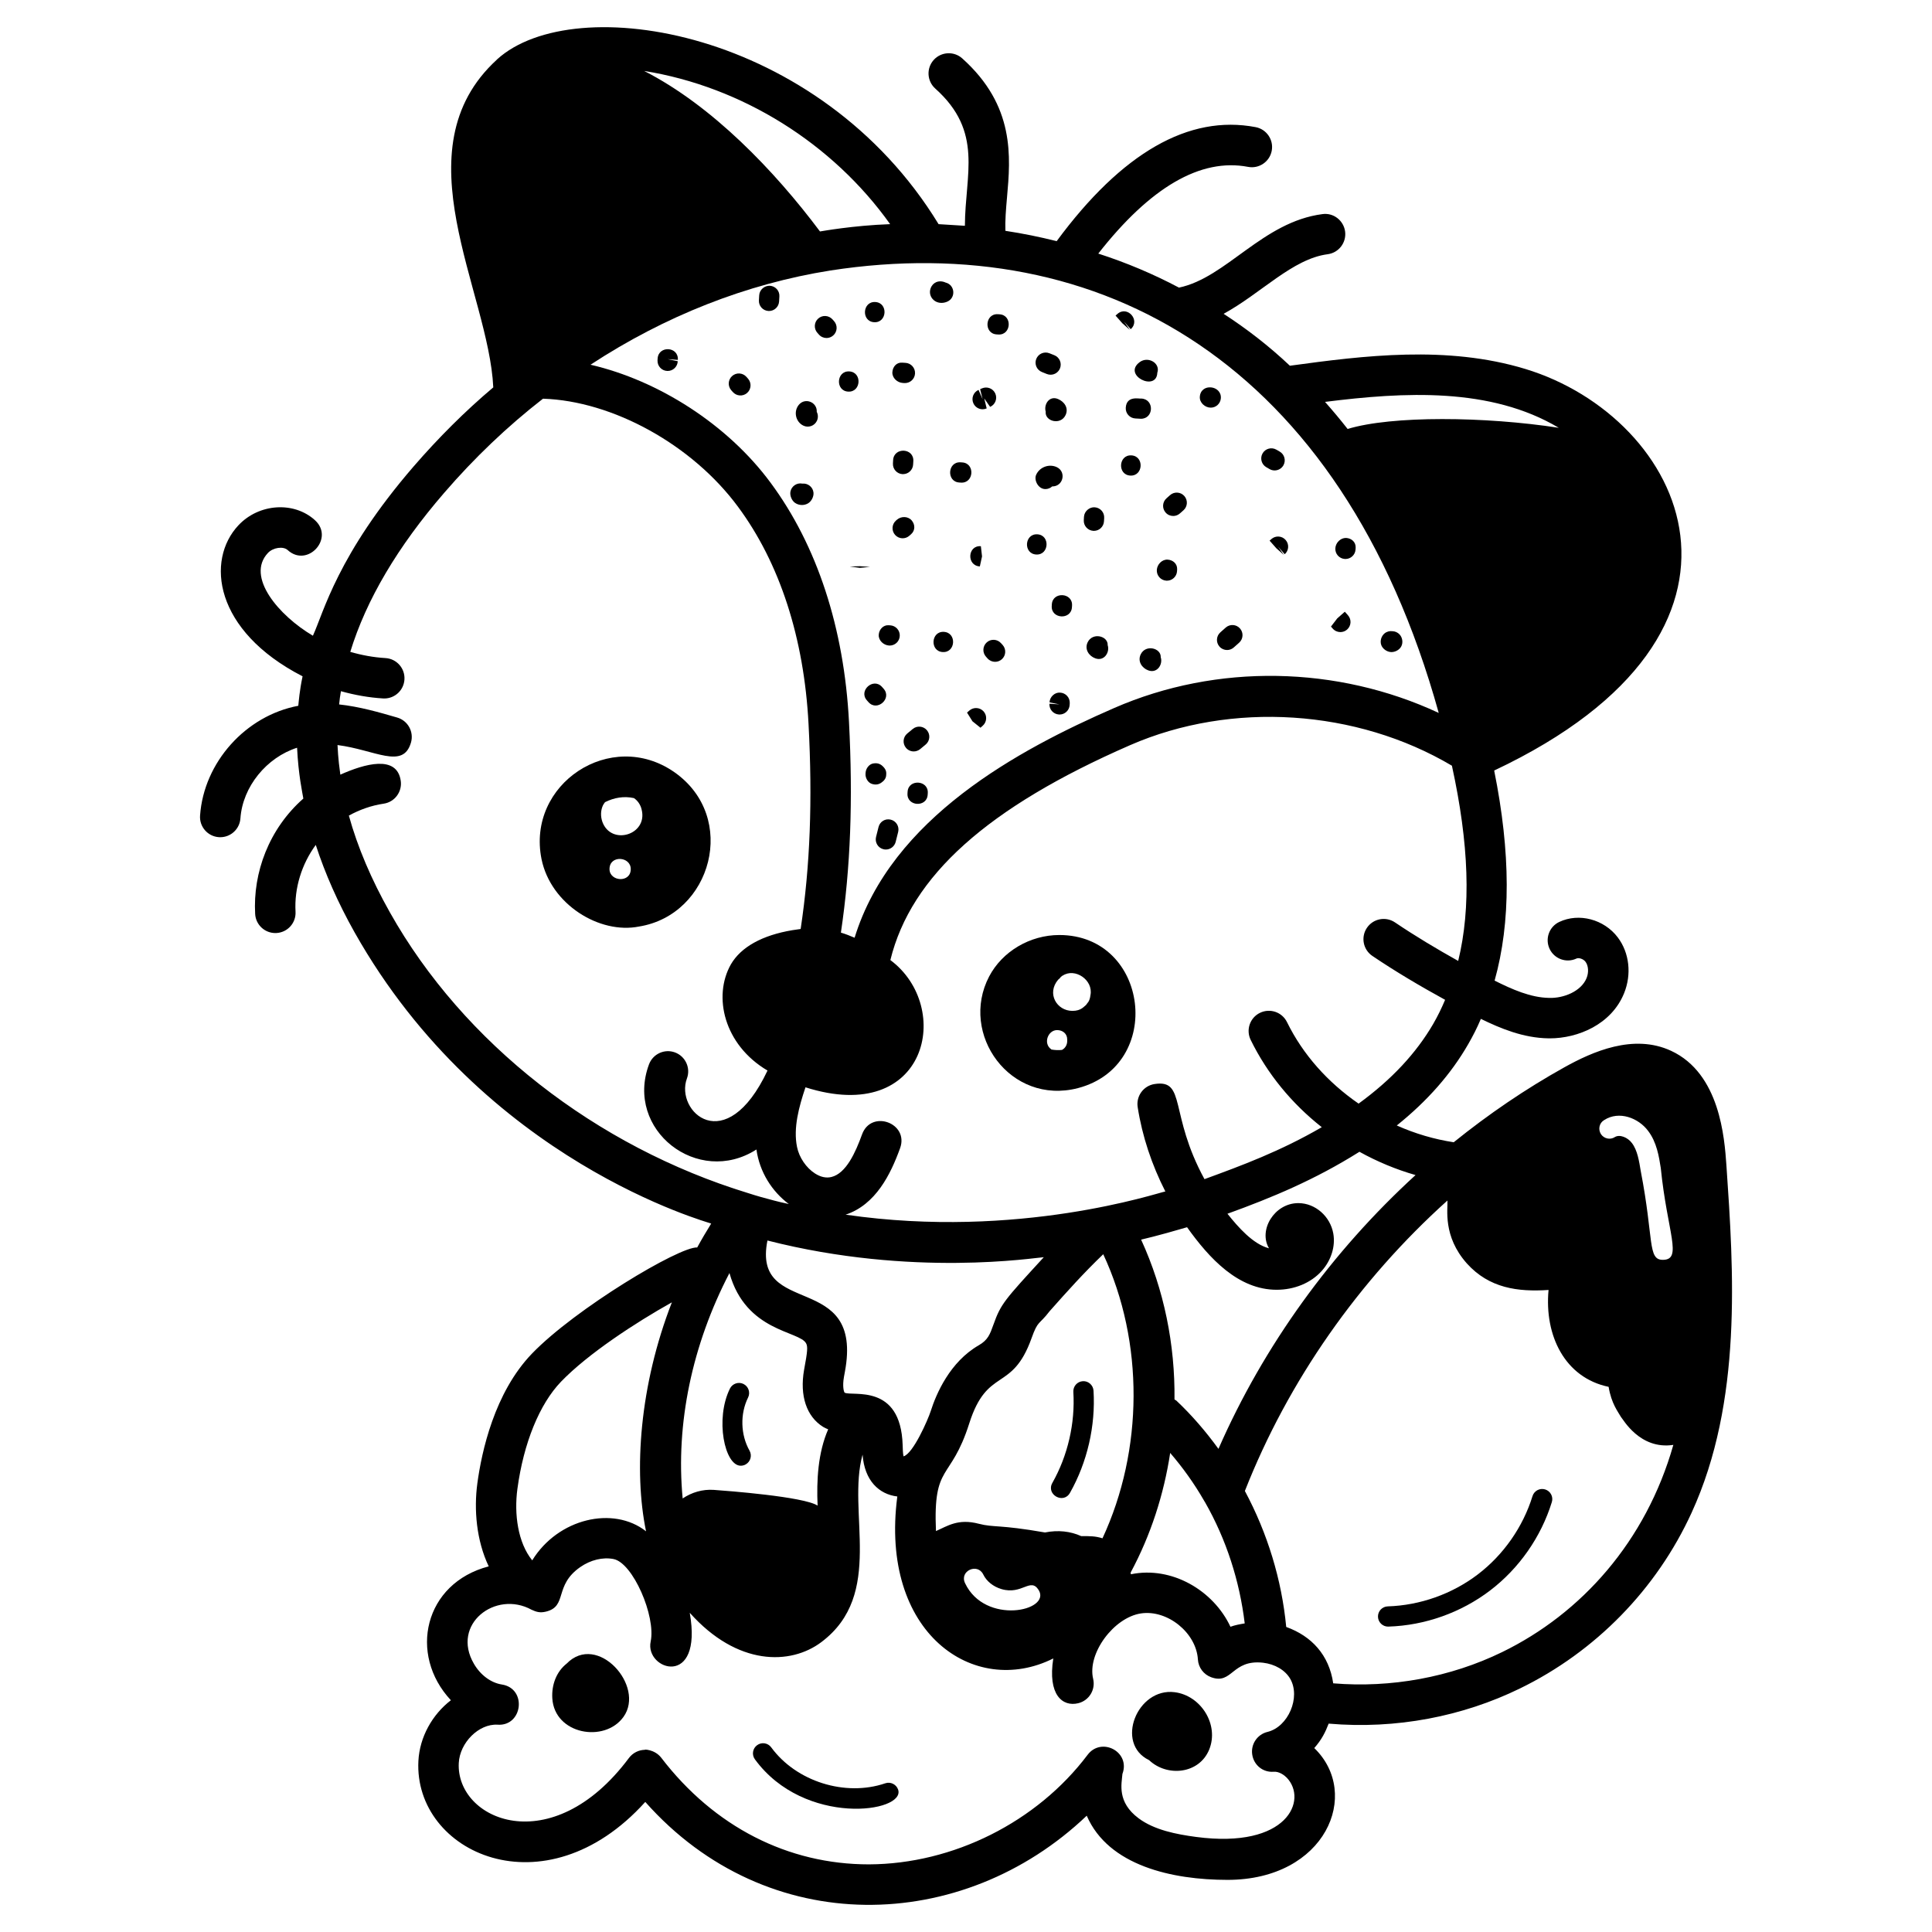 <?xml version="1.0" encoding="UTF-8"?>
<!-- Uploaded to: SVG Repo, www.svgrepo.com, Generator: SVG Repo Mixer Tools -->
<svg fill="#000000" width="800px" height="800px" version="1.1" viewBox="144 144 512 512" xmlns="http://www.w3.org/2000/svg">
 <g>
  <path d="m223.04 331.04c-13.891 2.606-25.035 14.965-26.02 29.094-0.211 2.953 2.016 5.516 4.973 5.723 0.125 0.008 0.25 0.012 0.375 0.012 2.789 0 5.144-2.16 5.344-4.984 0.59-8.445 6.973-16.16 15.016-18.727 0.352 7.242 1.406 11.879 1.66 13.465-9.129 8.055-13.379 19.637-12.77 30.582 0.156 2.856 2.523 5.062 5.344 5.062 0.102 0 0.203-0.004 0.305-0.008 2.957-0.164 5.219-2.695 5.051-5.648-0.348-6.285 1.645-12.629 5.363-17.703 2.465 7.59 5.887 15.34 10.27 23.145 34.309 60.914 93.914 76.871 94.52 77.207-1.289 2.09-2.543 4.188-3.703 6.332-4.668-0.316-32.344 16.25-43.781 28.117-9.965 10.336-13.352 26-14.488 34.418-0.93 6.894-0.262 15.109 3.016 21.977-17.102 4.457-21.383 23.32-10.027 35.48-4.953 3.805-8.277 9.773-8.609 16.074-1.266 24.316 33.48 40.426 60.125 10.871 32.375 36.52 84.105 34.988 116.99 3.648 5.738 13.277 22.711 17.008 37.293 17.008 26.082 0 35.539-22.816 23.008-34.93 2-2.297 2.91-4.148 3.812-6.477 17.949 1.547 35.52-1.918 50.668-9.305 20.066-9.77 36.234-26.316 45.52-46.598 13.516-29.484 11.133-64.184 9.219-92.082-0.512-7.273-1.723-24.309-14.656-30.316-9.98-4.633-20.898 0.258-28.242 4.344-10.312 5.742-20.129 12.434-29.367 19.887-5.148-0.785-10.23-2.277-15.086-4.445 8.078-6.481 14.395-13.652 18.941-21.574 1.234-2.144 2.359-4.34 3.324-6.644 0.004-0.012 0.008-0.023 0.016-0.035 5.266 2.57 11.277 5.062 17.922 5.16 0.109 0 0.219 0.004 0.336 0.004 7.438 0 16.32-3.66 19.688-11.934 2.051-5.055 1.418-10.727-1.652-14.805-3.621-4.816-10.301-6.586-15.523-4.109-2.676 1.266-3.816 4.461-2.555 7.137 1.262 2.672 4.461 3.824 7.141 2.551 0.57-0.262 1.781 0.07 2.375 0.867 0.781 1.035 0.895 2.816 0.281 4.324-1.43 3.523-6.113 5.387-9.93 5.246-4.898-0.074-9.805-2.262-14.441-4.578 4.328-15.477 4.273-33.891-0.113-55.676 78.363-36.988 50.434-93.609 8.258-106.42-20.758-6.305-42.766-3.547-62.398-0.855-5.621-5.312-11.523-9.836-17.562-13.762 9.941-5.422 18.277-14.582 27.57-15.789 2.93-0.379 5.004-3.066 4.629-6.004-0.383-2.938-3.09-5.047-6.008-4.629-15.859 2.051-25.449 16.859-38.023 19.48-6.797-3.602-13.957-6.625-21.383-9.016 13.766-17.578 27.102-25.383 39.688-22.984 2.898 0.566 5.723-1.348 6.277-4.254 0.555-2.906-1.352-5.715-4.254-6.273-17.707-3.391-35.457 6.785-52.742 30.219-0.008-0.004-0.02-0.004-0.027-0.008-4.449-1.125-8.949-2.035-13.559-2.734-0.094-2.75 0.152-5.711 0.426-8.797 0.965-10.844 2.16-24.34-11.859-36.898-2.191-1.969-5.59-1.789-7.57 0.418-1.973 2.203-1.785 5.594 0.418 7.57 12.832 11.488 7.902 22.672 7.856 36.375-0.539-0.035-7.512-0.469-6.973-0.434-31.551-51.711-96.566-62.238-117-43.672-0.012 0.012-0.02 0.023-0.031 0.035-0.023 0.023-0.039 0.051-0.062 0.07-26.008 23.859-2.098 61.285-0.918 86.82-7.481 6.309-14.535 13.363-21.109 20.953-20.207 23.395-23.848 38.691-26.691 44.863-8.973-5.289-17.852-15.609-11.922-21.934 1.367-1.453 4.062-1.844 5.238-0.762 5.234 4.769 12.473-3.125 7.234-7.914-5.555-5.066-14.84-4.457-20.281 1.336-8.668 9.223-6.5 27.957 16.992 40.027-0.828 3.945-0.996 6.578-1.137 7.816zm197.58 146.13c-10.461 11.391-11.387 12.375-13.336 17.84-0.949 2.641-1.465 4.094-3.898 5.5-7.648 4.406-11.266 12.828-12.738 17.457-0.719 2.254-4.664 11.293-7.203 11.977-0.172-0.703-0.211-2.098-0.234-2.984-0.508-16.496-13.34-12.824-15.371-13.887-0.242-0.273-0.617-1.715-0.18-4.203l0.23-1.258c5.121-27.207-24.68-13.988-20.512-34.863 38.523 9.84 71.172 4.496 73.242 4.422zm33.492 51.871c3.34 3.883 6.356 8.086 8.965 12.625 0.066 0.156 0.184 0.285 0.266 0.434 5.684 9.953 9.184 20.965 10.52 32.121-1.289 0.211-2.578 0.449-3.781 0.887-4.523-9.652-15.578-16.141-26.379-13.91-0.004-0.016 0-0.027-0.004-0.043-0.055-0.105-0.055-0.27-0.055-0.375-0.004-0.012-0.008-0.02-0.012-0.031 5.32-9.895 8.801-20.664 10.48-31.707zm-54.355 34.531c-1.574-3.277 3.312-5.453 4.824-2.305 0.859 1.77 2.625 3.215 4.824 3.859 5.516 1.613 7.68-3.223 9.863 0.27 3.363 5.527-14.203 9.363-19.512-1.824zm36.414-11.906c-1.93-0.609-3.41-0.582-5.648-0.582-2.84-1.285-6.109-1.66-9.594-0.965-12.199-2.133-13.512-1.266-17.527-2.305-5.539-1.453-8.316 0.617-11.363 1.93-0.785-18.164 3.883-12.992 8.824-28.527 4.82-15.137 11.32-8.07 16.516-22.598 1.723-4.828 1.902-3.367 4.773-7.129 4.785-5.394 9.074-10.176 14.219-15.109 10.848 23.289 10.652 51.941-0.199 75.285zm-75.496-8.664c-3.66-2.387-24.023-3.922-27.52-4.168-2.965-0.207-5.856 0.66-8.242 2.273-1.883-19.809 2.504-40.73 12.402-59.738 4.367 15.625 18.547 15.281 20.316 18.641 0.457 0.879 0.395 2.027-0.539 7-1.203 6.863 0.633 12.375 5.035 15.125 0.441 0.277 0.898 0.453 1.348 0.652-2.703 6.191-3.106 13.527-2.801 20.215zm-79.555-4.453c1.633-12.113 5.852-22.469 11.578-28.41 7.129-7.394 19.82-15.68 29.355-21.004-8.582 22.051-10.137 44.777-6.844 60.676-8.676-6.82-23.324-3.422-30.164 7.699-3.805-4.688-4.832-12.258-3.926-18.961zm179.84 92.254c-5.176-0.691-11.023-1.816-15.203-4.926-5.797-4.316-4.508-9.129-4.305-11.758 2.199-5.898-5.582-9.91-9.223-5.078-13.426 17.82-35.625 28.945-57.93 29.035-21.465 0.016-41.035-9.949-55.062-28.258-1.773-2.312-4.828-2.227-4.293-2.098-1.676 0.012-3.254 0.809-4.262 2.152-20.52 27.5-45.895 16.449-45.102 1.332 0.277-5.379 5.301-10.441 10.281-10.145 6.66 0.473 7.883-9.59 1.137-10.648-2.898-0.449-5.668-2.5-7.406-5.492-6.113-10.504 5.742-19.57 15.27-14.328 1.246 0.57 2.203 0.898 3.812 0.508 5.812-1.41 2.039-6.883 9.094-11.805 2.738-1.902 5.957-2.684 8.797-2.141 5.156 0.973 11.285 15.168 9.867 21.875-1.605 7.582 13.914 12.562 10.359-7.625 12.609 14.145 26.738 13.898 34.871 7.773 16.871-12.668 6.691-34.469 10.926-49.688 0.52 6.945 4.383 10.512 9.207 11.094-4.746 36.262 20.363 53.434 41.336 42.922-1.523 9.617 2.426 12.871 6.594 11.867 2.879-0.688 4.652-3.582 3.969-6.457-1.609-6.707 5.457-16.266 12.672-17.344 6.973-1.047 14.648 5.082 15.09 12.207 0.129 2.129 1.52 3.981 3.523 4.707 5.625 2.043 5.441-4.758 13.719-3.852 3.188 0.371 5.883 1.965 7.219 4.262 2.828 4.894-0.52 12.75-6.023 14.078-2.715 0.656-4.477 3.285-4.035 6.047 0.434 2.762 2.848 4.746 5.707 4.508 1.449-0.102 2.824 0.941 3.449 1.586 5.578 5.859 0.277 18.922-24.055 15.688zm108.16-189.97c3.965-2.574 9.113-0.535 11.629 2.84 2.305 3 2.894 6.809 3.375 9.863 1.719 17.133 5.867 24.332 0.535 24.332-4.07 0-2.332-5.398-5.844-23.527-0.43-2.574-0.859-5.519-2.359-7.449-1.07-1.445-3.215-2.359-4.504-1.555-1.234 0.805-2.894 0.43-3.699-0.805-0.793-1.289-0.418-2.949 0.867-3.699zm-14.738 45.02c-1.133 12.047 4.293 23.25 15.918 25.672 0.73 4.465 2.516 6.625 3.269 7.984 0.535 0.523 4.981 8.754 13.883 7.398-7.258 25.559-24.34 44.676-45.371 54.914-13.723 6.688-29.445 9.551-44.766 8.277-1.098-7.508-5.711-12.508-12.453-14.941-1.191-12.477-4.945-24.805-10.957-36.035 11.488-29.207 30.191-55.848 53.68-76.973 0.148 2.199-1.305 9.426 5.144 16.672 5.922 6.57 13.492 7.574 21.652 7.031zm-87.48 42.109c-3.344-4.606-7.035-8.902-11.133-12.766-0.152-0.145-0.348-0.199-0.516-0.32 0.164-14.523-2.75-29.074-8.844-42.363 0.539-0.141 4.043-0.898 12.145-3.277h0.035c5.891 8.262 13.562 16.566 23.742 16.566 4.652 0 9.066-1.77 11.965-5.023 2.5-2.812 3.637-6.5 3.043-9.871-0.812-4.578-4.773-8.043-9.223-8.07h-0.047c-6.356 0-10.637 7.16-7.773 11.973-4.269-1.098-8.25-5.691-11.008-9.156 11.898-4.312 23.164-9.004 34.879-16.359 0.035-0.02 0.062-0.043 0.098-0.062 4.731 2.625 9.719 4.695 14.867 6.172-22.18 20.281-40.25 45.215-52.23 72.559zm56.93-112.64c-4.539 7.797-11.051 14.789-19.789 21.148-8.156-5.625-14.738-12.969-18.977-21.602-1.305-2.656-4.5-3.754-7.172-2.453-2.66 1.305-3.754 4.516-2.449 7.172 4.402 8.98 10.863 16.848 18.84 23.129-11 6.383-21.176 10.145-31.086 13.77-9.438-17.297-4.809-26.508-13.234-25.207-2.926 0.457-4.926 3.195-4.469 6.121 1.207 7.742 3.746 15.316 7.332 22.348-2.027 0.359-38.848 12.793-84.59 6.168h-0.055c-0.031-0.004-0.059-0.012-0.09-0.016 8-2.648 11.938-10.711 14.441-17.621 2.406-6.668-7.66-10.328-10.082-3.652-1.723 4.754-4.203 10.336-8.133 11.293-1.371 0.328-2.824 0.023-4.316-0.926-2.344-1.488-4.223-4.254-4.785-7.047-1.023-5.019 0.496-10.598 2.242-15.797 32.449 10.293 39.164-21.297 22.512-33.711l-0.016-0.012c5.473-22.293 25.762-40.473 63.543-56.957 26.91-11.734 60.016-9.516 85.273 5.449 4.527 20.703 5.117 37.629 1.664 51.738-5.711-3.199-11.34-6.555-16.746-10.207-2.461-1.66-5.785-1.012-7.441 1.434-1.66 2.453-1.016 5.785 1.434 7.441 6.207 4.199 12.699 8.02 19.281 11.637-0.012 0.031-0.023 0.062-0.035 0.09-0.898 2.141-1.918 4.231-3.098 6.269zm33.262-157.95c-19.531-3.016-44.258-3.262-55.961 0.309-0.008-0.012-0.016-0.023-0.027-0.035-1.93-2.465-3.914-4.824-5.949-7.129-0.004-0.004-0.008-0.008-0.012-0.012 20.992-2.641 43.836-3.922 61.949 6.867zm-31.82 75.559c-26.855-12.512-58.727-13.207-86.047-1.285-25.305 11.039-58.984 29.121-68.75 60.867-0.016-0.008-0.027-0.016-0.039-0.02-1.125-0.48-2.305-0.965-3.59-1.34 2.574-17.312 3.215-35.105 2.144-55.848-1.285-24.867-8.469-46.789-20.797-63.406-11.363-15.383-29.641-27.066-47.699-31.246 19.617-12.863 41.27-21.438 63.621-24.977 71.219-11 135.31 24.188 161.16 117.25zm-145.38-129.53h-0.023c-9.93 0.363-18.012 1.859-18.566 1.934-12.066-16.121-28.574-33.328-46.594-42.535 25.926 4.16 49.965 19.223 65.184 40.602zm-134.38 125.69c0.109 0.008 0.215 0.012 0.324 0.012 2.816 0 5.176-2.195 5.344-5.043 0.18-2.953-2.078-5.492-5.031-5.664-3.172-0.188-6.293-0.766-9.324-1.645 4.234-13.824 12.594-27.918 24.863-42.117 8.039-9.324 16.828-17.688 26.207-24.977 18.492 0.59 39.555 12.219 51.668 28.621 11.094 14.953 17.527 34.84 18.707 57.617 1.07 20.207 0.43 37.52-2.09 54.293-0.156 0.031-2.039 0.301-2.199 0.32-7.984 1.34-13.613 4.449-16.293 9.059-4.793 8.453-1.875 21.297 9.699 28.137 0.004 0.004 0.008 0.004 0.008 0.004-11.098 23.488-24.594 10.781-21.355 2.094 1.031-2.773-0.383-5.859-3.152-6.894-2.769-1.035-5.856 0.379-6.898 3.152-6.473 17.398 12.969 32.5 28.469 22.566 0.844 6.016 4.125 11.109 8.574 14.449-0.078-0.02-0.156-0.031-0.234-0.051-1.234-0.27-2.465-0.535-3.644-0.859-2.305-0.59-4.609-1.234-6.914-1.984-40.305-12.328-75.465-39.77-94.918-74.391-4.926-8.727-8.566-17.297-10.875-25.648 2.863-1.582 5.988-2.684 9.223-3.16 2.926-0.43 4.953-3.152 4.523-6.082-1.016-6.938-9.613-4.469-16.004-1.609-0.641-4.492-0.691-7.027-0.75-7.848 9.98 1.27 17.371 6.535 19.465-0.648 0.828-2.844-0.805-5.816-3.652-6.641-4.781-1.387-9.961-2.887-15.383-3.473 0.105-1.168 0.266-2.336 0.477-3.508 3.644 1.016 7.375 1.691 11.168 1.918z"/>
  <path d="m313.35 389.54c19.23-3.102 26.395-28.965 9.379-40.895-16.836-11.758-39.258 3.141-35.215 23.047 2.469 12.016 15.383 19.938 25.836 17.848zm-7.824-15.223c0-3.777 5.629-3.391 5.629 0-0.004 3.758-5.629 3.309-5.629 0zm8.52-15.754c1.668 6.684-8.047 9.613-10.398 3.269-0.535-1.5-0.48-3.109 0.16-4.449 0.16-0.27 0.32-0.535 0.535-0.805 2.402-1.199 5.023-1.66 7.664-1.07 1.023 0.695 1.773 1.82 2.039 3.055z"/>
  <path d="m424.73 391.79c-7.773 0-15.113 4.34-18.598 10.988-7.984 15.285 5.625 34.207 23.527 29.586 23.02-6.012 18.863-40.574-4.93-40.574zm8.254 15.922c-0.23 1.855-0.855 2.035-1.125 2.574-0.535 0.367-1.293 1.609-3.644 1.609-4.199 0-6.871-4.629-3.805-8.254 0.16-0.105 0.27-0.27 0.43-0.375 0.16-0.27 0.43-0.48 0.695-0.695h0.055c3.277-2.195 8.191 1.152 7.394 5.141zm-10.398 14.363c-2.203-1.527-0.879-5.09 1.555-5.09 1.5 0 2.68 0.965 2.68 2.465v0.43c0 1.02-0.535 1.93-1.395 2.359-0.91 0.105-1.824 0.055-2.785-0.105-0.055-0.059-0.055-0.059-0.055-0.059z"/>
  <path d="m455.29 592.45c-9.926-1.258-15.898 13.629-6.769 18.004 4.746 4.508 13.262 3.719 15.926-2.793 2.68-6.555-2.141-14.32-9.156-15.211z"/>
  <path d="m294.16 584.88c-2.707 2.137-4.008 5.613-3.793 9.188 0.57 9.559 13.852 11.926 18.867 4.918 5.852-8.164-6.949-22.469-15.074-14.105z"/>
  <path d="m383.31 269.65c1.418 0 2.602-1.109 2.676-2.539l0.051-0.844c0.254-3.566-5.106-3.844-5.348-0.375l-0.051 0.941c-0.078 1.48 1.059 2.738 2.535 2.82 0.043-0.004 0.09-0.004 0.137-0.004z"/>
  <path d="m383.96 240.16-0.891-0.051c-1.457-0.105-2.5 1.066-2.582 2.543-0.078 1.477 1.281 2.75 2.758 2.836 0.004 0 0.426 0.023 0.43 0.027 0.047 0.004 0.094 0.004 0.141 0.004 1.418 0 2.602-1.105 2.676-2.535 0.078-1.48-1.051-2.742-2.531-2.824z"/>
  <path d="m341.8 243.86c-1.004-1.105-2.691-1.191-3.789-0.199-1.098 0.988-1.188 2.684-0.199 3.785l0.387 0.434c0.957 1.102 2.648 1.25 3.777 0.27 1.121-0.973 1.238-2.66 0.273-3.781z"/>
  <path d="m348.03 219.73c-1.434-0.059-2.746 1.043-2.832 2.516l-0.078 1.336c-0.09 1.48 1.043 2.746 2.516 2.832 0.051 0.004 0.105 0.004 0.156 0.004 1.414 0 2.59-1.098 2.676-2.523l0.078-1.336c0.094-1.473-1.039-2.738-2.516-2.828z"/>
  <path d="m420.12 242.59 1.293 0.52c0.328 0.129 0.672 0.195 1.004 0.195 1.059 0 2.062-0.633 2.488-1.676 0.555-1.371-0.109-2.934-1.48-3.488l-1.324-0.527c-1.371-0.539-2.93 0.121-3.481 1.504-0.547 1.363 0.125 2.922 1.5 3.473z"/>
  <path d="m404.25 291.45-0.309-2.699c-3.551-0.281-3.828 5.164-0.273 5.356z"/>
  <path d="m379.91 309.72s-0.445-0.023-0.449-0.023c-1.328-0.094-2.508 1.066-2.59 2.551-0.078 1.477 1.277 2.746 2.758 2.828 0.047 0.004 0.094 0.004 0.141 0.004 1.418 0 2.602-1.105 2.676-2.535 0.078-1.484-1.051-2.746-2.535-2.824z"/>
  <path d="m454.91 280.74c0.633 0 1.266-0.223 1.773-0.672l0.953-0.844c1.105-0.984 1.199-2.676 0.215-3.785-0.984-1.102-2.676-1.203-3.785-0.215l-0.93 0.828c-1.109 0.98-1.215 2.672-0.234 3.781 0.527 0.602 1.266 0.906 2.008 0.906z"/>
  <path d="m421.03 273.61c0.672 0 1.32-0.25 1.812-0.703 2.934 0.035 3.801-3.856 1.246-5.094-2.047-0.98-4.613-0.043-5.516 2.055-0.59 1.359 0.539 3.742 2.457 3.742z"/>
  <path d="m385.48 285.54c1.094-0.988 1.066-2.574 0.082-3.676-0.996-1.098-2.797-1.09-3.898-0.105 0 0-0.242 0.219-0.246 0.219-1.098 0.988-1.188 2.684-0.199 3.785 1.004 1.109 2.695 1.184 3.789 0.199z"/>
  <path d="m409.29 314.46c-0.984-1.109-2.68-1.211-3.777-0.23-1.109 0.98-1.215 2.676-0.23 3.785l0.434 0.488c0.535 0.59 1.262 0.887 1.996 0.887 0.637 0 1.281-0.227 1.797-0.688 1.098-0.988 1.188-2.684 0.199-3.785z"/>
  <path d="m384.43 338.39c-1.137 0.945-1.297 2.633-0.352 3.773 0.527 0.641 1.293 0.973 2.062 0.973 0.602 0 1.211-0.203 1.711-0.613l1.457-1.211c1.137-0.945 1.297-2.633 0.352-3.773-0.949-1.145-2.633-1.301-3.773-0.355z"/>
  <path d="m380.07 361.22c-1.465-0.375-2.894 0.512-3.25 1.949l-0.66 2.633c-0.355 1.438 0.512 2.891 1.945 3.25 0.219 0.055 0.441 0.082 0.656 0.082 1.203 0 2.293-0.812 2.602-2.027l0.66-2.637c0.355-1.438-0.516-2.891-1.953-3.25z"/>
  <path d="m467.18 315.36c0.527 0.598 1.266 0.902 2.004 0.902 0.633 0 1.273-0.223 1.781-0.68l1.414-1.258c1.105-0.98 1.211-2.676 0.227-3.781-0.984-1.113-2.684-1.211-3.785-0.223l-1.414 1.258c-1.105 0.98-1.211 2.676-0.227 3.781z"/>
  <path d="m480.93 286.86-0.473 0.418 1.773 2.008 2.019 1.789-1.551-2.207 1.773 2.008c1.109-0.98 1.215-2.672 0.234-3.781-0.973-1.113-2.672-1.215-3.777-0.234z"/>
  <path d="m424.91 327.55c-1.355-0.105-2.715 1.105-2.773 2.582l2.652 0.543-2.676-0.188c-0.105 1.477 1.012 2.758 2.488 2.859 0.062 0.004 0.125 0.008 0.195 0.008 1.391 0 2.57-1.082 2.668-2.492 0-0.031 0.027-0.512 0.031-0.543 0.051-1.477-1.105-2.719-2.586-2.769z"/>
  <path d="m453.06 297.88c0.062 0.004 0.125 0.008 0.195 0.008 1.391 0 2.566-1.078 2.668-2.488 0-0.031 0.027-0.512 0.031-0.543 0.047-1.461-1.094-2.469-2.551-2.551-1.477-0.059-2.727 1.25-2.832 2.707-0.102 1.48 1.008 2.762 2.488 2.867z"/>
  <path d="m433.75 284.68c0.047 0.004 0.094 0.004 0.141 0.004 1.418 0 2.602-1.109 2.676-2.539l0.051-0.844c0.105-1.477-1.012-2.758-2.488-2.859-1.371-0.117-2.758 1.004-2.863 2.484l-0.051 0.941c-0.078 1.469 1.059 2.731 2.535 2.812z"/>
  <path d="m446.35 254.98c3.438 0 3.602-5.152 0.156-5.356-0.535 0.125-3.965-0.891-4.168 2.438-0.09 1.477 1.043 2.746 2.516 2.832 2.008 0.117 1.344 0.074 1.496 0.086z"/>
  <path d="m355.74 251.23c-1.508 1.746-0.926 4.57 1.168 5.57 1.316 0.629 2.93 0.09 3.574-1.262 0.375-0.785 0.336-1.668-0.035-2.387 0.16-2.519-2.996-3.879-4.707-1.922z"/>
  <path d="m393.5 224.27c0.492 0 1.004-0.105 1.512-0.32 2.383-1.02 2.07-4.484-0.445-5.078-0.773-0.359-1.707-0.426-2.477-0.09-1.352 0.59-2.019 2.32-1.434 3.668 0.504 1.16 1.605 1.82 2.844 1.82z"/>
  <path d="m404.4 252.46c0.359 0 0.727-0.074 1.078-0.227l-0.645-2.644 1.559 2.238c1.355-0.594 1.973-2.176 1.375-3.531-0.598-1.355-2.172-1.961-3.531-1.375-0.004 0-0.492 0.215-0.492 0.215l0.656 2.644-1.078-2.453c-1.355 0.598-1.973 2.176-1.375 3.531 0.445 1.008 1.43 1.602 2.453 1.602z"/>
  <path d="m443.43 231.43-1.551-2.207 1.773 2.008c2.664-2.348-0.906-6.367-3.547-4.016l-0.473 0.418 1.773 2.008z"/>
  <path d="m479.59 267.82 0.852 0.488c0.426 0.246 0.883 0.363 1.344 0.363 0.922 0 1.816-0.477 2.32-1.332 0.742-1.281 0.309-2.922-0.973-3.664l-0.883-0.512c-1.277-0.734-2.922-0.297-3.66 0.996-0.73 1.289-0.285 2.922 1 3.66z"/>
  <path d="m499.22 311.51c0.629 0 1.258-0.219 1.766-0.664 1.113-0.973 1.227-2.668 0.25-3.781l-0.844-0.953-2.012 1.773-1.66 2.168 0.48 0.543c0.531 0.605 1.277 0.914 2.019 0.914z"/>
  <path d="m500.37 292.13c0.062 0.004 0.125 0.008 0.195 0.008 1.391 0 2.57-1.082 2.668-2.492 0-0.031 0.027-0.508 0.031-0.535 0.051-1.461-1.09-2.473-2.551-2.551-1.461-0.02-2.731 1.254-2.832 2.711-0.105 1.477 1.012 2.758 2.488 2.859z"/>
  <path d="m464.87 252.03c1.391 0 2.57-1.082 2.668-2.496 0.23-3.449-5.348-4.098-5.574-0.359-0.09 1.539 1.371 2.856 2.906 2.856z"/>
  <path d="m512.57 316.8c0.062 0.004 0.121 0.008 0.184 0.008 1.043 0 2.168-0.629 2.621-1.555 0.488-0.98 0.289-2.266-0.441-3.082-0.52-0.582-1.234-0.883-1.957-0.898-0.695-0.098-1.477 0.098-2.078 0.602-0.832 0.699-1.215 1.945-0.879 2.984 0.328 1.043 1.461 1.863 2.551 1.941z"/>
  <path d="m356.65 272.16c-0.027 0.012-0.047-0.004-0.059-0.004-1.441-0.277-2.852 0.695-3.121 2.156-0.188 1.031 0.359 2.356 1.219 2.953 0.539 0.375 1.188 0.566 1.836 0.566 0.559 0 1.121-0.145 1.613-0.434 0.906-0.531 1.555-1.805 1.445-2.852-0.145-1.465-1.473-2.519-2.934-2.387z"/>
  <path d="m318.28 238.99c0 0.031-0.027 0.512-0.031 0.543-0.051 1.48 1.105 2.723 2.586 2.773 0.031 0.004 0.062 0.004 0.094 0.004 1.441 0 2.629-1.137 2.68-2.586l-2.652-0.539 2.676 0.191c0.25-3.566-5.094-3.859-5.352-0.387z"/>
  <path d="m364.61 228.63c-1.004-1.102-2.691-1.191-3.789-0.199-1.098 0.988-1.188 2.684-0.199 3.785l0.387 0.434c0.527 0.609 1.277 0.926 2.027 0.926 0.621 0 1.246-0.215 1.754-0.656 1.121-0.973 1.238-2.66 0.273-3.781z"/>
  <path d="m371.89 294.05-2.691 0.078 2.664 0.363 2.699-0.254z"/>
  <path d="m400.89 332.3-0.617 0.547 1.441 2.305 2.121 1.703 0.598-0.527c1.109-0.977 1.219-2.668 0.246-3.781-0.98-1.109-2.668-1.215-3.789-0.246z"/>
  <path d="m398.23 271.87 0.445 0.027c3.449 0.199 3.762-5.148 0.312-5.352l-0.445-0.027c-3.449-0.199-3.762 5.148-0.312 5.352z"/>
  <path d="m369.08 242.43c-3.449-0.199-3.762 5.148-0.312 5.352 3.453 0.203 3.766-5.148 0.312-5.352z"/>
  <path d="m375.66 229.39c3.449 0.199 3.762-5.148 0.312-5.352-3.453-0.199-3.766 5.152-0.312 5.352z"/>
  <path d="m408.13 232.62 0.445 0.027c3.449 0.199 3.762-5.148 0.312-5.352l-0.445-0.027c-3.453-0.199-3.766 5.152-0.312 5.352z"/>
  <path d="m418.6 290.95c3.449 0.199 3.762-5.148 0.312-5.352-3.453-0.199-3.766 5.148-0.312 5.352z"/>
  <path d="m394.14 311.45c-3.449-0.199-3.762 5.148-0.312 5.352 3.453 0.203 3.766-5.148 0.312-5.352z"/>
  <path d="m374.16 330.08c2.301 2.582 6.305-0.98 4.004-3.562-0.141-0.156-0.281-0.316-0.418-0.473-2.301-2.582-6.305 0.98-4.004 3.562 0.141 0.156 0.277 0.316 0.418 0.473z"/>
  <path d="m384.52 353.84-0.027 0.445c-0.199 3.449 5.148 3.762 5.352 0.312l0.027-0.445c0.199-3.449-5.152-3.762-5.352-0.312z"/>
  <path d="m378.25 350.82c0.008-0.012 0.023-0.02 0.031-0.031 0.387-0.422 0.578-0.957 0.578-1.543 0.062-0.574-0.066-1.117-0.398-1.578-0.008-0.012-0.02-0.02-0.027-0.035-0.109-0.148-0.203-0.305-0.359-0.426-0.551-0.621-1.34-1.043-2.375-0.918-0.062 0.008-0.129 0.016-0.195 0.023-1.172 0.141-2.047 1.359-2.113 2.465-0.008 0.102-0.012 0.203-0.02 0.305-0.066 1.109 0.672 2.414 1.812 2.695 0.062 0.016 0.129 0.031 0.191 0.047 1.012 0.246 1.848-0.078 2.469-0.633 0.176-0.098 0.281-0.238 0.406-0.371z"/>
  <path d="m446.29 317.43c-0.852 1.809 0.297 3.594 2.016 4.227 2.387 0.883 3.918-1.617 3.301-3.484 0.117-2.453-4.023-3.484-5.316-0.742z"/>
  <path d="m432.23 314.23c-0.852 1.809 0.297 3.594 2.016 4.227 2.387 0.883 3.918-1.617 3.301-3.484 0.117-2.457-4.023-3.484-5.316-0.742z"/>
  <path d="m422.75 304.16-0.027 0.445c-0.199 3.449 5.148 3.762 5.352 0.312l0.027-0.445c0.203-3.449-5.148-3.762-5.352-0.312z"/>
  <path d="m443.84 264.68c-3.449-0.199-3.762 5.148-0.312 5.352 3.453 0.199 3.766-5.148 0.312-5.352z"/>
  <path d="m421.12 253.09c-0.289 2.57 3.969 3.703 5.273 0.898 0.859-1.852-0.316-3.531-2.004-4.242-2.32-0.98-3.82 1.434-3.269 3.344z"/>
  <path d="m450.7 242.79c0.875-2.551-2.438-4.461-4.648-2.84-4.715 3.469 4.43 7.973 4.648 2.84z"/>
  <path d="m378.61 616.59c-10.621 3.621-23.609-0.469-30.227-9.52-0.875-1.199-2.555-1.457-3.742-0.578-1.199 0.871-1.457 2.551-0.582 3.746 13.109 17.93 40.031 14.137 37.953 8.02-0.484-1.402-2.019-2.144-3.402-1.668z"/>
  <path d="m509.18 572.47c0.047 1.449 1.234 2.598 2.68 2.598 0.027 0 0.059 0 0.082-0.004 9.68-0.301 19.246-3.699 26.941-9.559 7.699-5.863 13.516-14.188 16.371-23.438 0.441-1.414-0.355-2.914-1.77-3.352-1.414-0.441-2.914 0.352-3.352 1.77-2.535 8.188-7.68 15.559-14.5 20.754-6.816 5.191-15.289 8.199-23.863 8.469-1.477 0.043-2.637 1.281-2.59 2.762z"/>
  <path d="m430.96 510.03c-1.477 0.09-2.602 1.359-2.512 2.836 0.508 8.309-1.469 16.875-5.559 24.117-1.742 3.082 2.93 5.727 4.668 2.633 4.59-8.133 6.805-17.746 6.238-27.074-0.09-1.477-1.391-2.617-2.836-2.512z"/>
  <path d="m342.25 514.36c0.656-1.328 0.113-2.934-1.215-3.594-1.309-0.652-2.926-0.113-3.59 1.211-3.992 8.059-1.418 20.453 2.852 20.453 0.449 0 0.902-0.109 1.32-0.344 1.289-0.727 1.742-2.359 1.016-3.652-2.383-4.215-2.531-9.742-0.383-14.074z"/>
 </g>
</svg>